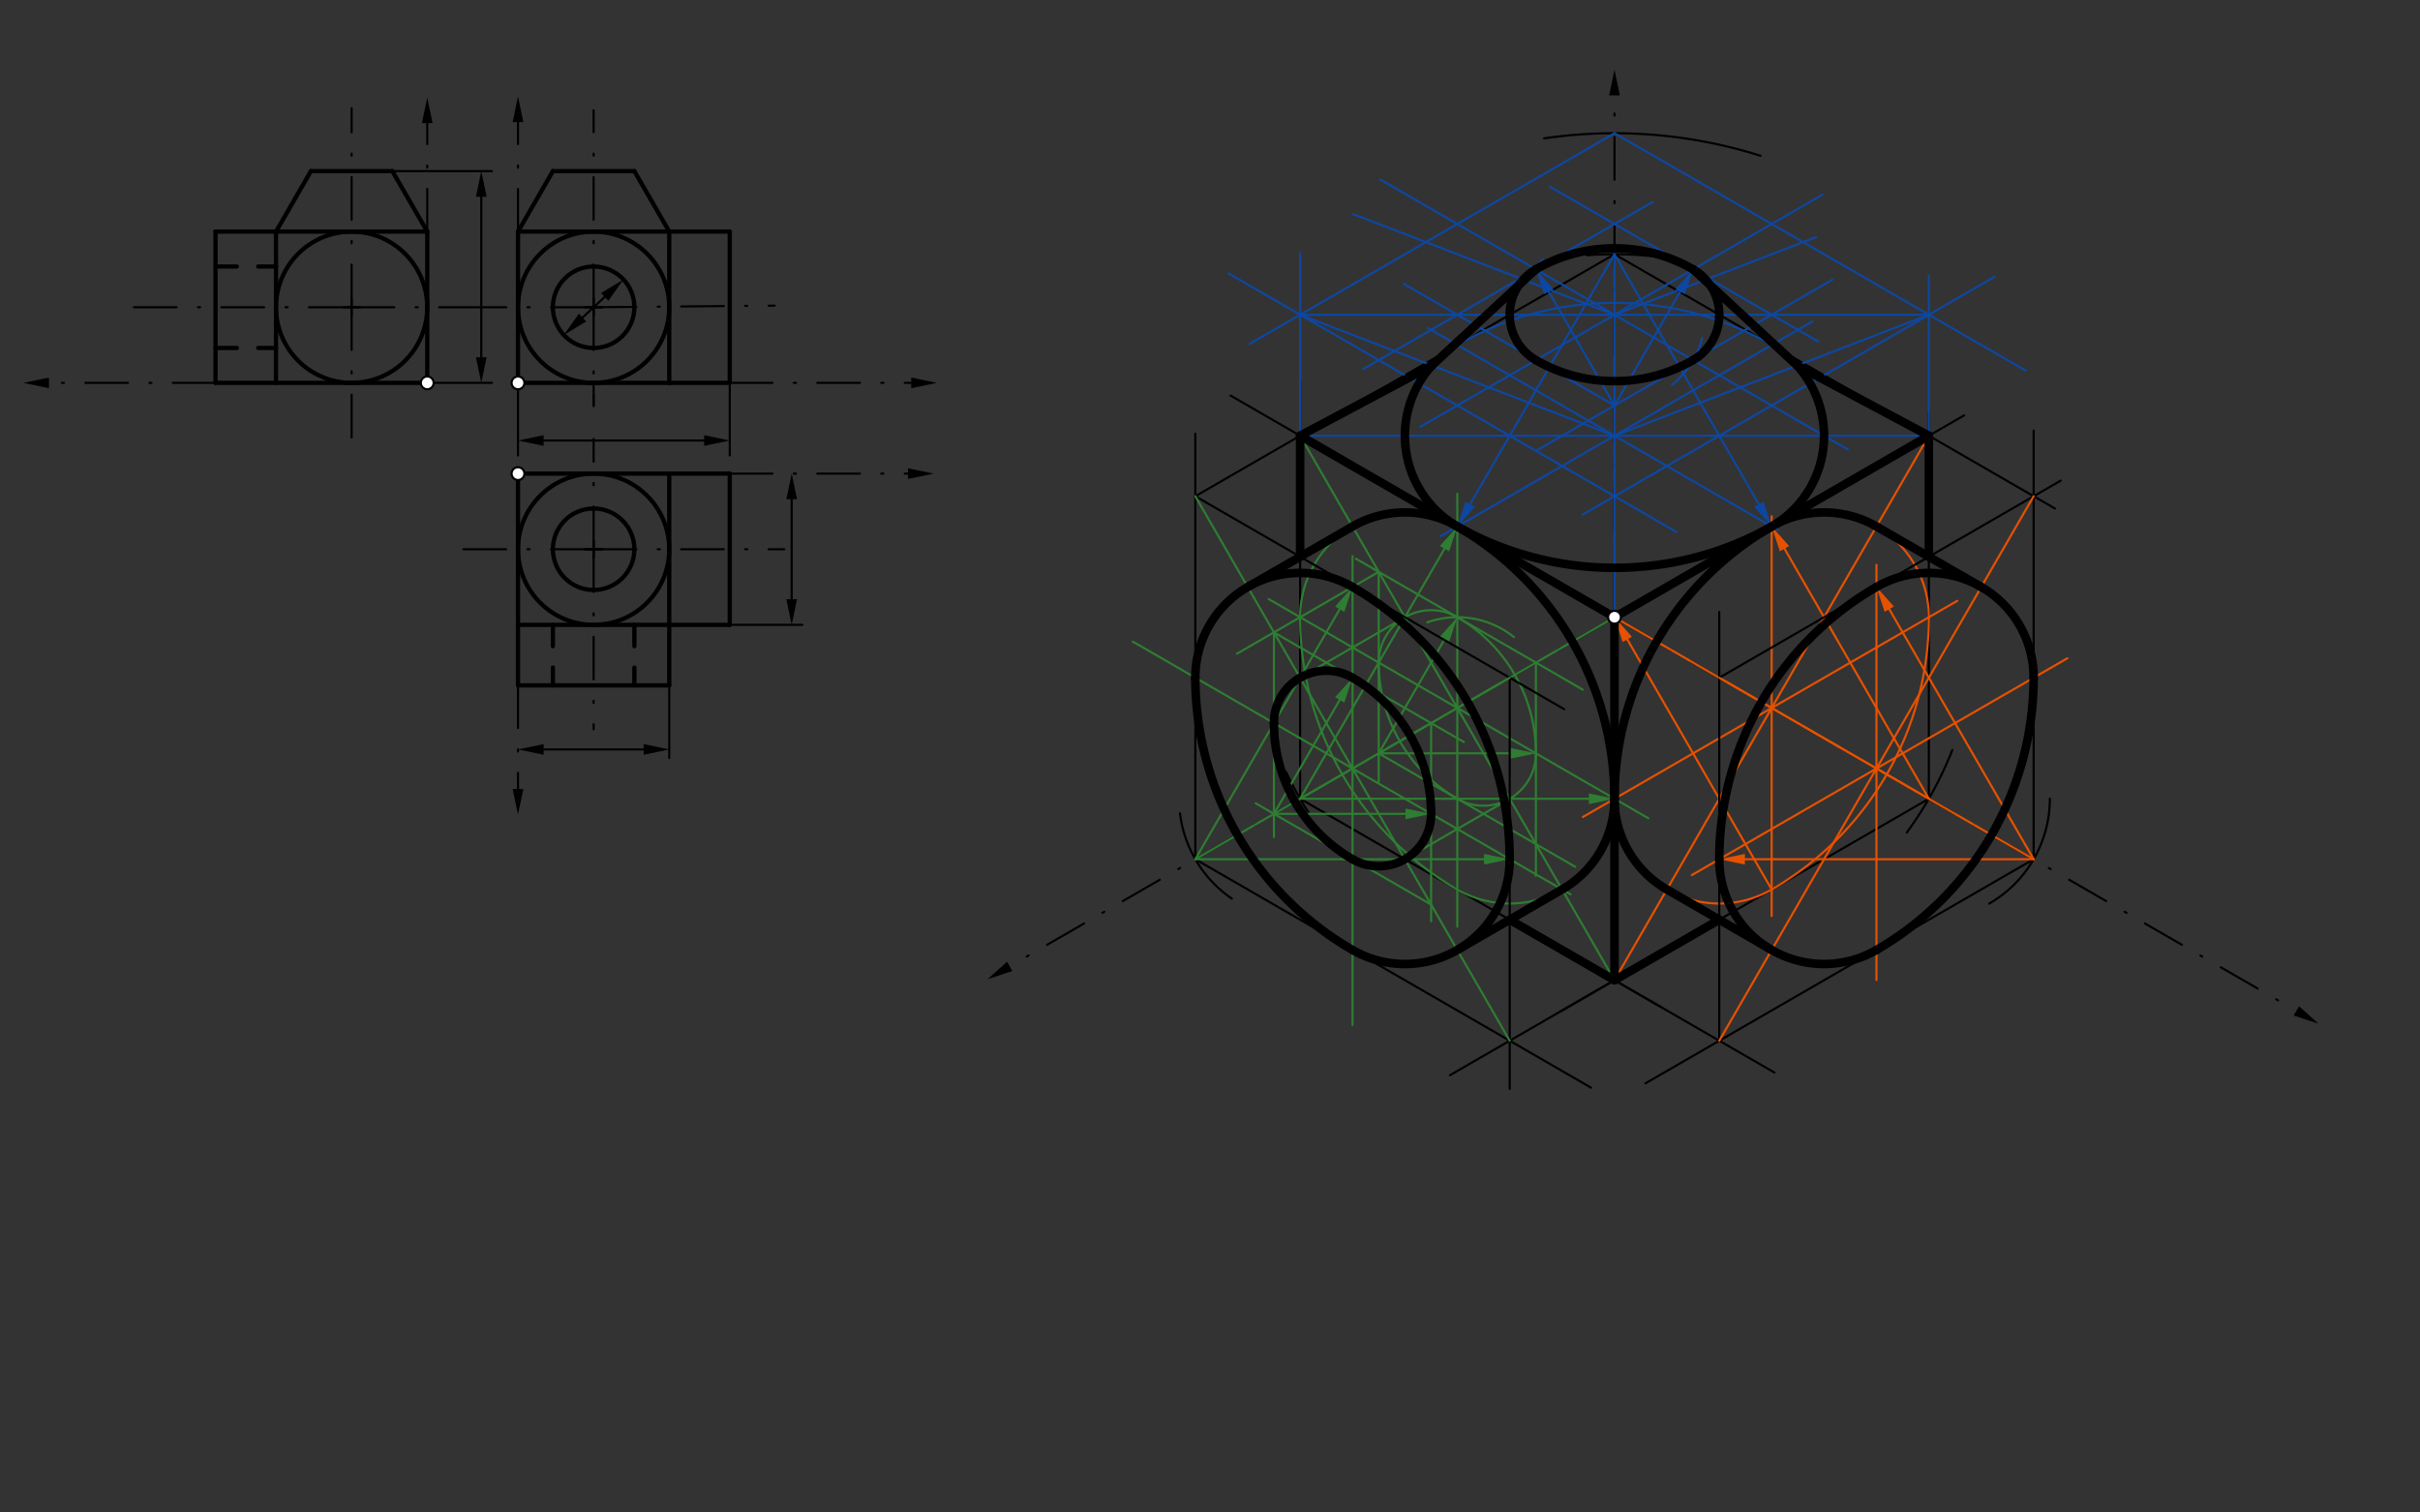 <svg xmlns="http://www.w3.org/2000/svg" class="svg--1it" height="100%" preserveAspectRatio="xMidYMid meet" viewBox="0 0 1133.858 708.661" width="100%"><rect x="0" y="0" width="1133.858" height="708.661" fill="#333333" stroke="none"/><defs><marker id="marker-arrow" markerHeight="16" markerUnits="userSpaceOnUse" markerWidth="24" orient="auto-start-reverse" refX="24" refY="4" viewBox="0 0 24 8"><path d="M 0 0 L 24 4 L 0 8 z" stroke="inherit"></path></marker></defs><g class="aux-layer--1FB"></g><g class="main-layer--3Vd"><g class="element--2qn"><g class="center--1s5"><line x1="274.136" y1="143.958" x2="282.136" y2="143.958" stroke="#000000" stroke-width="1" stroke-linecap="round"></line><line x1="278.136" y1="139.958" x2="278.136" y2="147.958" stroke="#000000" stroke-width="1" stroke-linecap="round"></line><circle class="hit--230" cx="278.136" cy="143.958" r="4" stroke="none" fill="transparent"></circle></g><circle cx="278.136" cy="143.958" fill="none" r="35.433" stroke="#000000" stroke-dasharray="none" stroke-width="2"></circle></g><g class="element--2qn"><g class="center--1s5"><line x1="274.136" y1="143.958" x2="282.136" y2="143.958" stroke="#000000" stroke-width="1" stroke-linecap="round"></line><line x1="278.136" y1="139.958" x2="278.136" y2="147.958" stroke="#000000" stroke-width="1" stroke-linecap="round"></line><circle class="hit--230" cx="278.136" cy="143.958" r="4" stroke="none" fill="transparent"></circle></g><circle cx="278.136" cy="143.958" fill="none" r="19.089" stroke="#000000" stroke-dasharray="none" stroke-width="2"></circle></g><g class="element--2qn"><line stroke="#000000" stroke-dasharray="none" stroke-linecap="round" stroke-width="1" x1="242.703" x2="259.047" y1="108.524" y2="80.178"></line></g><g class="element--2qn"><line stroke="#000000" stroke-dasharray="none" stroke-linecap="round" stroke-width="1" x1="313.569" x2="297.225" y1="108.524" y2="80.178"></line></g><g class="element--2qn"><g class="center--1s5"><line x1="274.136" y1="257.343" x2="282.136" y2="257.343" stroke="#000000" stroke-width="1" stroke-linecap="round"></line><line x1="278.136" y1="253.343" x2="278.136" y2="261.343" stroke="#000000" stroke-width="1" stroke-linecap="round"></line><circle class="hit--230" cx="278.136" cy="257.343" r="4" stroke="none" fill="transparent"></circle></g><circle cx="278.136" cy="257.343" fill="none" r="35.433" stroke="#000000" stroke-dasharray="none" stroke-width="2"></circle></g><g class="element--2qn"><g class="center--1s5"><line x1="274.136" y1="257.343" x2="282.136" y2="257.343" stroke="#000000" stroke-width="1" stroke-linecap="round"></line><line x1="278.136" y1="253.343" x2="278.136" y2="261.343" stroke="#000000" stroke-width="1" stroke-linecap="round"></line><circle class="hit--230" cx="278.136" cy="257.343" r="4" stroke="none" fill="transparent"></circle></g><circle cx="278.136" cy="257.343" fill="none" r="19.089" stroke="#000000" stroke-dasharray="none" stroke-width="2"></circle></g><g class="element--2qn"><g class="center--1s5"><line x1="160.75" y1="143.958" x2="168.75" y2="143.958" stroke="#000000" stroke-width="1" stroke-linecap="round"></line><line x1="164.75" y1="139.958" x2="164.75" y2="147.958" stroke="#000000" stroke-width="1" stroke-linecap="round"></line><circle class="hit--230" cx="164.75" cy="143.958" r="4" stroke="none" fill="transparent"></circle></g><circle cx="164.75" cy="143.958" fill="none" r="35.433" stroke="#000000" stroke-dasharray="none" stroke-width="2"></circle></g><g class="element--2qn"><line stroke="#000000" stroke-dasharray="none" stroke-linecap="round" stroke-width="2" x1="242.703" x2="313.569" y1="108.524" y2="108.524"></line></g><g class="element--2qn"><line stroke="#000000" stroke-dasharray="none" stroke-linecap="round" stroke-width="2" x1="313.569" x2="313.569" y1="108.524" y2="179.391"></line></g><g class="element--2qn"><line stroke="#000000" stroke-dasharray="none" stroke-linecap="round" stroke-width="2" x1="313.569" x2="242.703" y1="179.391" y2="179.391"></line></g><g class="element--2qn"><line stroke="#000000" stroke-dasharray="none" stroke-linecap="round" stroke-width="2" x1="242.703" x2="242.703" y1="179.391" y2="108.524"></line></g><g class="element--2qn"><line stroke="#000000" stroke-dasharray="none" stroke-linecap="round" stroke-width="2" x1="242.703" x2="259.047" y1="108.524" y2="80.178"></line></g><g class="element--2qn"><line stroke="#000000" stroke-dasharray="none" stroke-linecap="round" stroke-width="2" x1="259.047" x2="297.225" y1="80.178" y2="80.178"></line></g><g class="element--2qn"><line stroke="#000000" stroke-dasharray="none" stroke-linecap="round" stroke-width="2" x1="297.225" x2="313.569" y1="80.178" y2="108.524"></line></g><g class="element--2qn"><line stroke="#000000" stroke-dasharray="none" stroke-linecap="round" stroke-width="2" x1="313.569" x2="341.916" y1="108.524" y2="108.524"></line></g><g class="element--2qn"><line stroke="#000000" stroke-dasharray="none" stroke-linecap="round" stroke-width="2" x1="313.569" x2="341.916" y1="179.391" y2="179.391"></line></g><g class="element--2qn"><line stroke="#000000" stroke-dasharray="none" stroke-linecap="round" stroke-width="2" x1="341.916" x2="341.916" y1="179.391" y2="108.524"></line></g><g class="element--2qn"><line stroke="#000000" stroke-dasharray="none" stroke-linecap="round" stroke-width="2" x1="313.569" x2="313.569" y1="221.91" y2="292.776"></line></g><g class="element--2qn"><line stroke="#000000" stroke-dasharray="none" stroke-linecap="round" stroke-width="2" x1="313.569" x2="341.916" y1="292.776" y2="292.776"></line></g><g class="element--2qn"><line stroke="#000000" stroke-dasharray="none" stroke-linecap="round" stroke-width="2" x1="341.916" x2="341.916" y1="292.776" y2="221.91"></line></g><g class="element--2qn"><line stroke="#000000" stroke-dasharray="none" stroke-linecap="round" stroke-width="2" x1="341.916" x2="242.703" y1="221.91" y2="221.91"></line></g><g class="element--2qn"><line stroke="#000000" stroke-dasharray="none" stroke-linecap="round" stroke-width="2" x1="242.703" x2="242.703" y1="221.91" y2="292.776"></line></g><g class="element--2qn"><line stroke="#000000" stroke-dasharray="none" stroke-linecap="round" stroke-width="2" x1="242.703" x2="313.569" y1="292.776" y2="292.776"></line></g><g class="element--2qn"><line stroke="#000000" stroke-dasharray="none" stroke-linecap="round" stroke-width="2" x1="313.569" x2="313.569" y1="292.776" y2="321.123"></line></g><g class="element--2qn"><line stroke="#000000" stroke-dasharray="none" stroke-linecap="round" stroke-width="2" x1="313.569" x2="242.703" y1="321.123" y2="321.123"></line></g><g class="element--2qn"><line stroke="#000000" stroke-dasharray="none" stroke-linecap="round" stroke-width="2" x1="242.703" x2="242.703" y1="321.123" y2="292.776"></line></g><g class="element--2qn"><line stroke="#000000" stroke-dasharray="none" stroke-linecap="round" stroke-width="2" x1="200.183" x2="100.971" y1="179.391" y2="179.391"></line></g><g class="element--2qn"><line stroke="#000000" stroke-dasharray="none" stroke-linecap="round" stroke-width="2" x1="100.971" x2="100.971" y1="179.391" y2="108.524"></line></g><g class="element--2qn"><line stroke="#000000" stroke-dasharray="none" stroke-linecap="round" stroke-width="2" x1="100.971" x2="200.183" y1="108.524" y2="108.524"></line></g><g class="element--2qn"><line stroke="#000000" stroke-dasharray="none" stroke-linecap="round" stroke-width="2" x1="200.183" x2="200.183" y1="108.524" y2="179.391"></line></g><g class="element--2qn"><line stroke="#000000" stroke-dasharray="none" stroke-linecap="round" stroke-width="2" x1="129.317" x2="129.317" y1="179.391" y2="108.524"></line></g><g class="element--2qn"><line stroke="#000000" stroke-dasharray="none" stroke-linecap="round" stroke-width="2" x1="129.317" x2="145.661" y1="108.524" y2="80.178"></line></g><g class="element--2qn"><line stroke="#000000" stroke-dasharray="none" stroke-linecap="round" stroke-width="2" x1="145.661" x2="183.839" y1="80.178" y2="80.178"></line></g><g class="element--2qn"><line stroke="#000000" stroke-dasharray="none" stroke-linecap="round" stroke-width="2" x1="183.839" x2="200.183" y1="80.178" y2="108.524"></line></g><g class="element--2qn"><line stroke="#000000" stroke-dasharray="10" stroke-linecap="round" stroke-width="2" x1="100.971" x2="129.317" y1="124.869" y2="124.869"></line></g><g class="element--2qn"><line stroke="#000000" stroke-dasharray="10" stroke-linecap="round" stroke-width="2" x1="100.971" x2="129.317" y1="163.046" y2="163.046"></line></g><g class="element--2qn"><line stroke="#000000" stroke-dasharray="10" stroke-linecap="round" stroke-width="2" x1="259.047" x2="259.047" y1="292.776" y2="321.123"></line></g><g class="element--2qn"><line stroke="#000000" stroke-dasharray="10" stroke-linecap="round" stroke-width="2" x1="297.225" x2="297.225" y1="292.776" y2="321.123"></line></g><g class="element--2qn"><line stroke="#000000" stroke-dasharray="20, 10, 1, 10" stroke-linecap="round" stroke-width="1" x1="164.75" x2="164.75" y1="143.958" y2="50.695"></line></g><g class="element--2qn"><line stroke="#000000" stroke-dasharray="20, 10, 1, 10" stroke-linecap="round" stroke-width="1" x1="164.75" x2="164.75" y1="143.958" y2="207.195"></line></g><g class="element--2qn"><line stroke="#000000" stroke-dasharray="20, 10, 1, 10" stroke-linecap="round" stroke-width="1" x1="164.75" x2="60.945" y1="143.958" y2="143.958"></line></g><g class="element--2qn"><line stroke="#000000" stroke-dasharray="20, 10, 1, 10" stroke-linecap="round" stroke-width="1" x1="278.136" x2="278.136" y1="143.958" y2="51.695"></line></g><g class="element--2qn"><line stroke="#000000" stroke-dasharray="20, 10, 1, 10" stroke-linecap="round" stroke-width="1" x1="278.136" x2="278.136" y1="143.958" y2="190.195"></line></g><g class="element--2qn"><line stroke="#000000" stroke-dasharray="20, 10, 1, 10" stroke-linecap="round" stroke-width="1" x1="278.136" x2="278.136" y1="257.343" y2="205.695"></line></g><g class="element--2qn"><line stroke="#000000" stroke-dasharray="20, 10, 1, 10" stroke-linecap="round" stroke-width="1" x1="278.136" x2="367.445" y1="257.343" y2="257.343"></line></g><g class="element--2qn"><line stroke="#000000" stroke-dasharray="20, 10, 1, 10" stroke-linecap="round" stroke-width="1" x1="278.136" x2="212.945" y1="257.343" y2="257.343"></line></g><g class="element--2qn"><line stroke="#000000" stroke-dasharray="20, 10, 1, 10" stroke-linecap="round" stroke-width="1" x1="278.136" x2="278.136" y1="257.343" y2="341.695"></line></g><g class="element--2qn"><line stroke="#000000" stroke-dasharray="20, 10, 1, 10" stroke-linecap="round" stroke-width="1" x1="100.971" x2="22.945" y1="179.391" y2="179.391"></line><path d="M10.945,179.391 l12,2.5 l0,-5 z" fill="#000000" stroke="#000000" stroke-width="0" transform="rotate(360, 10.945, 179.391)"></path></g><g class="element--2qn"><line stroke="#000000" stroke-dasharray="20, 10, 1, 10" stroke-linecap="round" stroke-width="1" x1="200.183" x2="200.183" y1="108.524" y2="57.695"></line><path d="M200.183,45.695 l12,2.5 l0,-5 z" fill="#000000" stroke="#000000" stroke-width="0" transform="rotate(90, 200.183, 45.695)"></path></g><g class="element--2qn"><line stroke="#000000" stroke-dasharray="20, 10, 1, 10" stroke-linecap="round" stroke-width="1" x1="242.703" x2="242.703" y1="108.524" y2="57.195"></line><path d="M242.703,45.195 l12,2.5 l0,-5 z" fill="#000000" stroke="#000000" stroke-width="0" transform="rotate(90, 242.703, 45.195)"></path></g><g class="element--2qn"><line stroke="#000000" stroke-dasharray="20, 10, 1, 10" stroke-linecap="round" stroke-width="1" x1="341.916" x2="426.945" y1="179.391" y2="179.391"></line><path d="M438.945,179.391 l12,2.5 l0,-5 z" fill="#000000" stroke="#000000" stroke-width="0" transform="rotate(180, 438.945, 179.391)"></path></g><g class="element--2qn"><line stroke="#000000" stroke-dasharray="20, 10, 1, 10" stroke-linecap="round" stroke-width="1" x1="341.916" x2="425.445" y1="221.91" y2="221.91"></line><path d="M437.445,221.91 l12,2.5 l0,-5 z" fill="#000000" stroke="#000000" stroke-width="0" transform="rotate(180, 437.445, 221.91)"></path></g><g class="element--2qn"><line stroke="#000000" stroke-dasharray="20, 10, 1, 10" stroke-linecap="round" stroke-width="1" x1="242.703" x2="242.703" y1="321.123" y2="369.695"></line><path d="M242.703,381.695 l12,2.5 l0,-5 z" fill="#000000" stroke="#000000" stroke-width="0" transform="rotate(270, 242.703, 381.695)"></path></g><g class="element--2qn"><line stroke="#000000" stroke-dasharray="none" stroke-linecap="round" stroke-width="1" x1="278.136" x2="278.136" y1="179.391" y2="190.195"></line></g><g class="element--2qn"><line stroke="#000000" stroke-dasharray="20, 10, 1, 10" stroke-linecap="round" stroke-width="1" x1="164.75" x2="225.373" y1="143.958" y2="143.958"></line></g><g class="element--2qn"><line stroke="#000000" stroke-dasharray="20, 10, 1, 10" stroke-linecap="round" stroke-width="1" x1="278.136" x2="362.945" y1="143.958" y2="143.195"></line></g><g class="element--2qn"><line stroke="#000000" stroke-dasharray="20, 10, 1, 10" stroke-linecap="round" stroke-width="1" x1="278.136" x2="225.373" y1="143.958" y2="143.958"></line></g><g class="element--2qn"><line stroke="#000000" stroke-dasharray="none" stroke-linecap="round" stroke-width="1" x1="272.946" x2="283.326" y1="148.786" y2="139.129"></line><path d="M264.161,156.96 l12,2.5 l0,-5 z" fill="#000000" stroke="#000000" stroke-width="0" transform="rotate(317.065, 264.161, 156.96)"></path><path d="M292.112,130.955 l12,2.5 l0,-5 z" fill="#000000" stroke="#000000" stroke-width="0" transform="rotate(137.065, 292.112, 130.955)"></path></g><g class="element--2qn"><line stroke="#000000" stroke-dasharray="none" stroke-linecap="round" stroke-width="1" x1="313.569" x2="313.569" y1="321.123" y2="355.139"></line></g><g class="element--2qn"><line stroke="#000000" stroke-dasharray="none" stroke-linecap="round" stroke-width="1" x1="341.916" x2="375.931" y1="292.776" y2="292.776"></line></g><g class="element--2qn"><line stroke="#000000" stroke-dasharray="none" stroke-linecap="round" stroke-width="1" x1="370.931" x2="370.931" y1="280.776" y2="233.91"></line><path d="M370.931,292.776 l12,2.5 l0,-5 z" fill="#000000" stroke="#000000" stroke-width="0" transform="rotate(270, 370.931, 292.776)"></path><path d="M370.931,221.91 l12,2.5 l0,-5 z" fill="#000000" stroke="#000000" stroke-width="0" transform="rotate(90, 370.931, 221.91)"></path></g><g class="element--2qn"><line stroke="#000000" stroke-dasharray="none" stroke-linecap="round" stroke-width="1" x1="301.569" x2="254.703" y1="351.139" y2="351.139"></line><path d="M313.569,351.139 l12,2.5 l0,-5 z" fill="#000000" stroke="#000000" stroke-width="0" transform="rotate(180, 313.569, 351.139)"></path><path d="M242.703,351.139 l12,2.5 l0,-5 z" fill="#000000" stroke="#000000" stroke-width="0" transform="rotate(0, 242.703, 351.139)"></path></g><g class="element--2qn"><line stroke="#000000" stroke-dasharray="none" stroke-linecap="round" stroke-width="1" x1="242.703" x2="242.703" y1="179.391" y2="213.406"></line></g><g class="element--2qn"><line stroke="#000000" stroke-dasharray="none" stroke-linecap="round" stroke-width="1" x1="341.916" x2="341.916" y1="179.391" y2="213.406"></line></g><g class="element--2qn"><line stroke="#000000" stroke-dasharray="none" stroke-linecap="round" stroke-width="1" x1="254.703" x2="329.916" y1="206.399" y2="206.399"></line><path d="M242.703,206.398 l12,2.5 l0,-5 z" fill="#000000" stroke="#000000" stroke-width="0" transform="rotate(0, 242.703, 206.398)"></path><path d="M341.916,206.399 l12,2.5 l0,-5 z" fill="#000000" stroke="#000000" stroke-width="0" transform="rotate(180, 341.916, 206.399)"></path></g><g class="element--2qn"><line stroke="#000000" stroke-dasharray="20, 10, 1, 10" stroke-linecap="round" stroke-width="1" x1="756.445" x2="756.445" y1="289.195" y2="44.695"></line><path d="M756.445,32.695 l12,2.5 l0,-5 z" fill="#000000" stroke="#000000" stroke-width="0" transform="rotate(90, 756.445, 32.695)"></path></g><g class="element--2qn"><line stroke="#000000" stroke-dasharray="20, 10, 1, 10" stroke-linecap="round" stroke-width="1" x1="756.445" x2="473.088" y1="289.195" y2="452.792"></line><path d="M462.695,458.792 l12,2.5 l0,-5 z" fill="#000000" stroke="#000000" stroke-width="0" transform="rotate(330, 462.695, 458.792)"></path></g><g class="element--2qn"><line stroke="#000000" stroke-dasharray="20, 10, 1, 10" stroke-linecap="round" stroke-width="1" x1="756.445" x2="1075.93" y1="289.195" y2="473.65"></line><path d="M1086.322,479.65 l12,2.5 l0,-5 z" fill="#000000" stroke="#000000" stroke-width="0" transform="rotate(210, 1086.322, 479.65)"></path></g><g class="element--2qn"><line stroke="#000000" stroke-dasharray="none" stroke-linecap="round" stroke-width="1" x1="183.839" x2="230.5" y1="80.178" y2="80.178"></line></g><g class="element--2qn"><line stroke="#000000" stroke-dasharray="none" stroke-linecap="round" stroke-width="1" x1="200.183" x2="230.5" y1="179.391" y2="179.391"></line></g><g class="element--2qn"><line stroke="#000000" stroke-dasharray="none" stroke-linecap="round" stroke-width="1" x1="225.5" x2="225.5" y1="92.178" y2="167.391"></line><path d="M225.5,80.178 l12,2.5 l0,-5 z" fill="#000000" stroke="#000000" stroke-width="0" transform="rotate(90, 225.5, 80.178)"></path><path d="M225.5,179.391 l12,2.5 l0,-5 z" fill="#000000" stroke="#000000" stroke-width="0" transform="rotate(270, 225.5, 179.391)"></path></g><g class="element--2qn"><path d="M 824.9 73.003 A 226.772 226.772 0 0 0 723.47 64.834" fill="none" stroke="#000000" stroke-dasharray="none" stroke-linecap="round" stroke-width="1"></path></g><g class="element--2qn"><path d="M 782.895 121.186 A 170.079 170.079 0 0 0 743.537 119.607" fill="none" stroke="#000000" stroke-dasharray="none" stroke-linecap="round" stroke-width="1"></path></g><g class="element--2qn"><path d="M 613.467 381.304 A 170.079 170.079 0 0 1 602.617 361.746" fill="none" stroke="#000000" stroke-dasharray="none" stroke-linecap="round" stroke-width="1"></path></g><g class="element--2qn"><path d="M 577.171 421.045 A 56.693 56.693 0 0 1 552.875 381.084" fill="none" stroke="#000000" stroke-dasharray="none" stroke-linecap="round" stroke-width="1"></path></g><g class="element--2qn"><path d="M 893.375 390.077 A 170.079 170.079 0 0 0 914.724 351.441" fill="none" stroke="#000000" stroke-dasharray="none" stroke-linecap="round" stroke-width="1"></path></g><g class="element--2qn"><path d="M 931.96 423.404 A 56.693 56.693 0 0 0 960.431 374.161" fill="none" stroke="#000000" stroke-dasharray="none" stroke-linecap="round" stroke-width="1"></path></g><g class="element--2qn"><line stroke="#000000" stroke-dasharray="none" stroke-linecap="round" stroke-width="1" x1="756.445" x2="559.938" y1="119.117" y2="232.57"></line></g><g class="element--2qn"><line stroke="#000000" stroke-dasharray="none" stroke-linecap="round" stroke-width="1" x1="756.445" x2="962.825" y1="119.117" y2="238.27"></line></g><g class="element--2qn"><line stroke="#000000" stroke-dasharray="none" stroke-linecap="round" stroke-width="1" x1="609.153" x2="778.72" y1="374.235" y2="472.134"></line></g><g class="element--2qn"><line stroke="#000000" stroke-dasharray="none" stroke-linecap="round" stroke-width="1" x1="903.738" x2="731.121" y1="374.235" y2="473.895"></line></g><g class="element--2qn"><line stroke="#000000" stroke-dasharray="none" stroke-linecap="round" stroke-width="1" x1="903.738" x2="903.738" y1="374.235" y2="193.195"></line></g><g class="element--2qn"><line stroke="#000000" stroke-dasharray="none" stroke-linecap="round" stroke-width="1" x1="756.445" x2="756.445" y1="459.274" y2="264.195"></line></g><g class="element--2qn"><line stroke="#000000" stroke-dasharray="none" stroke-linecap="round" stroke-width="1" x1="756.445" x2="576.569" y1="289.195" y2="185.344"></line></g><g class="element--2qn"><line stroke="#000000" stroke-dasharray="none" stroke-linecap="round" stroke-width="1" x1="609.153" x2="609.153" y1="374.235" y2="178.695"></line></g><g class="element--2qn"><line stroke="#000000" stroke-dasharray="none" stroke-linecap="round" stroke-width="1" x1="756.445" x2="920.29" y1="289.195" y2="194.6"></line></g><g class="element--2qn"><line stroke="#E65100" stroke-dasharray="none" stroke-linecap="round" stroke-width="1" x1="903.738" x2="756.445" y1="204.156" y2="459.274"></line></g><g class="element--2qn"><line stroke="#E65100" stroke-dasharray="none" stroke-linecap="round" stroke-width="1" x1="756.445" x2="903.738" y1="289.195" y2="374.235"></line></g><g class="element--2qn"><line stroke="#E65100" stroke-dasharray="none" stroke-linecap="round" stroke-width="1" x1="830.092" x2="830.092" y1="241.897" y2="429.195"></line></g><g class="element--2qn"><line stroke="#E65100" stroke-dasharray="none" stroke-linecap="round" stroke-width="1" x1="741.646" x2="917.055" y1="382.779" y2="281.506"></line></g><g class="element--2qn"><line stroke="#E65100" stroke-dasharray="none" stroke-linecap="round" stroke-width="1" x1="903.738" x2="836.092" y1="374.235" y2="257.068"></line><path d="M830.092,246.676 l12,2.5 l0,-5 z" fill="#E65100" stroke="#E65100" stroke-width="0" transform="rotate(60, 830.092, 246.676)"></path></g><g class="element--2qn"><line stroke="#E65100" stroke-dasharray="none" stroke-linecap="round" stroke-width="1" x1="830.092" x2="762.445" y1="416.754" y2="299.588"></line><path d="M756.445,289.195 l12,2.5 l0,-5 z" fill="#E65100" stroke="#E65100" stroke-width="0" transform="rotate(60, 756.445, 289.195)"></path></g><g class="element--2qn"><path d="M 756.445 374.235 A 147.293 147.293 0 0 1 830.092 246.676" fill="none" stroke="#E65100" stroke-dasharray="none" stroke-linecap="round" stroke-width="1"></path></g><g class="element--2qn"><path d="M 830.092 416.754 A 147.293 147.293 0 0 0 903.738 289.195" fill="none" stroke="#E65100" stroke-dasharray="none" stroke-linecap="round" stroke-width="1"></path></g><g class="element--2qn"><path d="M 830.092 246.676 A 49.098 49.098 0 0 1 903.738 289.195" fill="none" stroke="#E65100" stroke-dasharray="none" stroke-linecap="round" stroke-width="1"></path></g><g class="element--2qn"><path d="M 756.445 374.235 A 49.098 49.098 0 0 0 830.092 416.754" fill="none" stroke="#E65100" stroke-dasharray="none" stroke-linecap="round" stroke-width="1"></path></g><g class="element--2qn"><line stroke="#000000" stroke-dasharray="none" stroke-linecap="round" stroke-width="1" x1="952.835" x2="952.835" y1="402.581" y2="201.695"></line></g><g class="element--2qn"><line stroke="#000000" stroke-dasharray="none" stroke-linecap="round" stroke-width="1" x1="952.835" x2="770.916" y1="402.581" y2="507.612"></line></g><g class="element--2qn"><line stroke="#000000" stroke-dasharray="none" stroke-linecap="round" stroke-width="1" x1="756.445" x2="831.422" y1="459.274" y2="502.562"></line></g><g class="element--2qn"><line stroke="#000000" stroke-dasharray="none" stroke-linecap="round" stroke-width="1" x1="805.543" x2="805.543" y1="487.621" y2="286.695"></line></g><g class="element--2qn"><line stroke="#000000" stroke-dasharray="none" stroke-linecap="round" stroke-width="1" x1="805.543" x2="965.516" y1="317.542" y2="225.181"></line></g><g class="element--2qn"><line stroke="#E65100" stroke-dasharray="none" stroke-linecap="round" stroke-width="1" x1="805.543" x2="952.835" y1="487.621" y2="232.502"></line></g><g class="element--2qn"><line stroke="#E65100" stroke-dasharray="none" stroke-linecap="round" stroke-width="1" x1="805.543" x2="952.835" y1="317.542" y2="402.581"></line></g><g class="element--2qn"><line stroke="#E65100" stroke-dasharray="none" stroke-linecap="round" stroke-width="1" x1="879.189" x2="879.189" y1="264.647" y2="459.195"></line></g><g class="element--2qn"><line stroke="#E65100" stroke-dasharray="none" stroke-linecap="round" stroke-width="1" x1="792.681" x2="968.627" y1="410.007" y2="308.425"></line></g><g class="element--2qn"><line stroke="#E65100" stroke-dasharray="none" stroke-linecap="round" stroke-width="1" x1="952.835" x2="885.189" y1="402.581" y2="285.414"></line><path d="M879.189,275.022 l12,2.5 l0,-5 z" fill="#E65100" stroke="#E65100" stroke-width="0" transform="rotate(60, 879.189, 275.022)"></path></g><g class="element--2qn"><line stroke="#E65100" stroke-dasharray="none" stroke-linecap="round" stroke-width="1" x1="952.835" x2="817.543" y1="402.581" y2="402.581"></line><path d="M805.543,402.581 l12,2.5 l0,-5 z" fill="#E65100" stroke="#E65100" stroke-width="0" transform="rotate(1.6804893077642757e-12, 805.543, 402.581)"></path></g><g class="element--2qn"><path d="M 805.543 402.581 A 147.293 147.293 0 0 1 879.189 275.022" fill="none" stroke="#E65100" stroke-dasharray="none" stroke-linecap="round" stroke-width="1"></path></g><g class="element--2qn"><path d="M 879.189 275.022 A 49.098 49.098 0 0 1 952.835 317.542" fill="none" stroke="#E65100" stroke-dasharray="none" stroke-linecap="round" stroke-width="1"></path></g><g class="element--2qn"><path d="M 805.543 402.581 A 49.098 49.098 0 0 0 879.189 445.101" fill="none" stroke="#E65100" stroke-dasharray="none" stroke-linecap="round" stroke-width="1"></path></g><g class="element--2qn"><path d="M 879.189 445.101 A 147.293 147.293 0 0 0 952.835 317.542" fill="none" stroke="#E65100" stroke-dasharray="none" stroke-linecap="round" stroke-width="1"></path></g><g class="element--2qn"><line stroke="#000000" stroke-dasharray="none" stroke-linecap="round" stroke-width="4" x1="879.189" x2="928.287" y1="246.676" y2="275.022"></line></g><g class="element--2qn"><path d="M 830.092 246.676 A 49.098 49.098 0 0 1 879.189 246.676" fill="none" stroke="#000000" stroke-dasharray="none" stroke-linecap="round" stroke-width="4"></path></g><g class="element--2qn"><path d="M 756.445 374.235 A 49.098 49.098 0 0 0 780.994 416.754" fill="none" stroke="#000000" stroke-dasharray="none" stroke-linecap="round" stroke-width="4"></path></g><g class="element--2qn"><path d="M 830.092 246.676 A 147.293 147.293 0 0 0 756.445 374.235" fill="none" stroke="#000000" stroke-dasharray="none" stroke-linecap="round" stroke-width="4"></path></g><g class="element--2qn"><path d="M 879.189 275.022 A 147.293 147.293 0 0 0 805.543 402.581" fill="none" stroke="#000000" stroke-dasharray="none" stroke-linecap="round" stroke-width="4"></path></g><g class="element--2qn"><path d="M 805.543 402.581 A 49.098 49.098 0 0 0 879.189 445.101" fill="none" stroke="#000000" stroke-dasharray="none" stroke-linecap="round" stroke-width="4"></path></g><g class="element--2qn"><path d="M 879.189 445.101 A 147.293 147.293 0 0 0 952.835 317.542" fill="none" stroke="#000000" stroke-dasharray="none" stroke-linecap="round" stroke-width="4"></path></g><g class="element--2qn"><path d="M 928.287 275.022 A 49.098 49.098 0 0 1 952.835 317.542" fill="none" stroke="#000000" stroke-dasharray="none" stroke-linecap="round" stroke-width="4"></path></g><g class="element--2qn"><path d="M 928.287 275.022 A 49.098 49.098 0 0 0 879.189 275.022" fill="none" stroke="#000000" stroke-dasharray="none" stroke-linecap="round" stroke-width="4"></path></g><g class="element--2qn"><line stroke="#000000" stroke-dasharray="none" stroke-linecap="round" stroke-width="4" x1="780.994" x2="830.092" y1="416.754" y2="445.101"></line></g><g class="element--2qn"><line stroke="#0D47A1" stroke-dasharray="none" stroke-linecap="round" stroke-width="1" x1="609.153" x2="903.738" y1="204.156" y2="204.156"></line></g><g class="element--2qn"><line stroke="#0D47A1" stroke-dasharray="none" stroke-linecap="round" stroke-width="1" x1="756.445" x2="756.445" y1="119.117" y2="289.195"></line></g><g class="element--2qn"><line stroke="#0D47A1" stroke-dasharray="none" stroke-linecap="round" stroke-width="1" x1="849.138" x2="675.015" y1="150.64" y2="251.17"></line></g><g class="element--2qn"><line stroke="#0D47A1" stroke-dasharray="none" stroke-linecap="round" stroke-width="1" x1="669.096" x2="832.97" y1="153.725" y2="248.338"></line></g><g class="element--2qn"><path d="M 682.799 161.636 A 147.293 147.293 0 0 1 830.092 161.636" fill="none" stroke="#0D47A1" stroke-dasharray="none" stroke-linecap="round" stroke-width="1"></path></g><g class="element--2qn"><path d="M 682.799 246.676 A 147.293 147.293 0 0 0 830.092 246.676" fill="none" stroke="#0D47A1" stroke-dasharray="none" stroke-linecap="round" stroke-width="1"></path></g><g class="element--2qn"><line stroke="#0D47A1" stroke-dasharray="none" stroke-linecap="round" stroke-width="1" x1="756.445" x2="688.799" y1="119.117" y2="236.283"></line><path d="M682.799,246.676 l12,2.5 l0,-5 z" fill="#0D47A1" stroke="#0D47A1" stroke-width="0" transform="rotate(300, 682.799, 246.676)"></path></g><g class="element--2qn"><line stroke="#0D47A1" stroke-dasharray="none" stroke-linecap="round" stroke-width="1" x1="756.445" x2="824.092" y1="119.117" y2="236.283"></line><path d="M830.092,246.676 l12,2.5 l0,-5 z" fill="#0D47A1" stroke="#0D47A1" stroke-width="0" transform="rotate(240, 830.092, 246.676)"></path></g><g class="element--2qn"><path d="M 682.799 161.636 A 49.098 49.098 0 0 0 682.799 246.676" fill="none" stroke="#0D47A1" stroke-dasharray="none" stroke-linecap="round" stroke-width="1"></path></g><g class="element--2qn"><path d="M 830.092 161.636 A 49.098 49.098 0 0 1 830.092 246.676" fill="none" stroke="#0D47A1" stroke-dasharray="none" stroke-linecap="round" stroke-width="1"></path></g><g class="element--2qn"><line stroke="#0D47A1" stroke-dasharray="none" stroke-linecap="round" stroke-width="1" x1="756.445" x2="585.382" y1="62.424" y2="161.187"></line></g><g class="element--2qn"><line stroke="#0D47A1" stroke-dasharray="none" stroke-linecap="round" stroke-width="1" x1="609.153" x2="609.153" y1="204.156" y2="118.695"></line></g><g class="element--2qn"><line stroke="#0D47A1" stroke-dasharray="none" stroke-linecap="round" stroke-width="1" x1="756.445" x2="949.175" y1="62.424" y2="173.696"></line></g><g class="element--2qn"><line stroke="#0D47A1" stroke-dasharray="none" stroke-linecap="round" stroke-width="1" x1="903.738" x2="903.738" y1="204.156" y2="129.195"></line></g><g class="element--2qn"><line stroke="#0D47A1" stroke-dasharray="none" stroke-linecap="round" stroke-width="1" x1="934.503" x2="741.399" y1="129.701" y2="241.19"></line></g><g class="element--2qn"><line stroke="#0D47A1" stroke-dasharray="none" stroke-linecap="round" stroke-width="1" x1="785.523" x2="575.547" y1="249.29" y2="128.061"></line></g><g class="element--2qn"><line stroke="#0D47A1" stroke-dasharray="none" stroke-linecap="round" stroke-width="1" x1="609.153" x2="903.738" y1="147.463" y2="147.463"></line></g><g class="element--2qn"><line stroke="#0D47A1" stroke-dasharray="none" stroke-linecap="round" stroke-width="1" x1="853.887" x2="665.377" y1="91.205" y2="200.041"></line></g><g class="element--2qn"><line stroke="#0D47A1" stroke-dasharray="none" stroke-linecap="round" stroke-width="1" x1="646.738" x2="865.822" y1="84.123" y2="210.612"></line></g><g class="element--2qn"><path d="M 722.76 121.517 A 42.52 42.52 0 0 0 717.287 130.894" fill="none" stroke="#0D47A1" stroke-dasharray="none" stroke-linecap="round" stroke-width="1"></path></g><g class="element--2qn"><line stroke="#0D47A1" stroke-dasharray="none" stroke-linecap="round" stroke-width="1" x1="774.35" x2="638.707" y1="94.606" y2="172.92"></line></g><g class="element--2qn"><line stroke="#0D47A1" stroke-dasharray="none" stroke-linecap="round" stroke-width="1" x1="851.878" x2="726.189" y1="160.041" y2="87.475"></line></g><g class="element--2qn"><path d="M 797.557 158.314 A 42.52 42.52 0 0 1 783.463 180.296" fill="none" stroke="#0D47A1" stroke-dasharray="none" stroke-linecap="round" stroke-width="1"></path></g><g class="element--2qn"><line stroke="#0D47A1" stroke-dasharray="none" stroke-linecap="round" stroke-width="1" x1="858.569" x2="720.073" y1="131.021" y2="210.982"></line></g><g class="element--2qn"><line stroke="#0D47A1" stroke-dasharray="none" stroke-linecap="round" stroke-width="1" x1="657.732" x2="756.445" y1="132.99" y2="189.983"></line></g><g class="element--2qn"><line stroke="#0D47A1" stroke-dasharray="none" stroke-linecap="round" stroke-width="1" x1="756.445" x2="725.622" y1="189.983" y2="136.595"></line><path d="M719.622,126.203 l12,2.5 l0,-5 z" fill="#0D47A1" stroke="#0D47A1" stroke-width="0" transform="rotate(60, 719.622, 126.203)"></path></g><g class="element--2qn"><line stroke="#0D47A1" stroke-dasharray="none" stroke-linecap="round" stroke-width="1" x1="756.445" x2="787.268" y1="189.983" y2="136.595"></line><path d="M793.268,126.203 l12,2.5 l0,-5 z" fill="#0D47A1" stroke="#0D47A1" stroke-width="0" transform="rotate(120, 793.268, 126.203)"></path></g><g class="element--2qn"><path d="M 719.622 126.203 A 73.646 73.646 0 0 1 793.268 126.203" fill="none" stroke="#0D47A1" stroke-dasharray="none" stroke-linecap="round" stroke-width="1"></path></g><g class="element--2qn"><path d="M 719.622 168.723 A 73.646 73.646 0 0 0 786.99 171.957" fill="none" stroke="#0D47A1" stroke-dasharray="none" stroke-linecap="round" stroke-width="1"></path></g><g class="element--2qn"><path d="M 719.622 168.723 A 24.549 24.549 0 0 1 719.622 126.203" fill="none" stroke="#0D47A1" stroke-dasharray="none" stroke-linecap="round" stroke-width="1"></path></g><g class="element--2qn"><path d="M 793.268 126.203 A 24.549 24.549 0 0 1 793.268 168.723" fill="none" stroke="#0D47A1" stroke-dasharray="none" stroke-linecap="round" stroke-width="1"></path></g><g class="element--2qn"><line stroke="#0D47A1" stroke-dasharray="none" stroke-linecap="round" stroke-width="1" x1="756.445" x2="903.738" y1="204.156" y2="147.463"></line></g><g class="element--2qn"><line stroke="#0D47A1" stroke-dasharray="none" stroke-linecap="round" stroke-width="1" x1="756.445" x2="609.153" y1="204.156" y2="147.463"></line></g><g class="element--2qn"><line stroke="#0D47A1" stroke-dasharray="none" stroke-linecap="round" stroke-width="1" x1="756.445" x2="633.825" y1="147.463" y2="100.267"></line></g><g class="element--2qn"><line stroke="#0D47A1" stroke-dasharray="none" stroke-linecap="round" stroke-width="1" x1="756.445" x2="850.904" y1="147.463" y2="111.106"></line></g><g class="element--2qn"><line stroke="#0D47A1" stroke-dasharray="none" stroke-linecap="round" stroke-width="1" x1="713.683" x2="670.921" y1="131.004" y2="171.237"></line></g><g class="element--2qn"><line stroke="#0D47A1" stroke-dasharray="none" stroke-linecap="round" stroke-width="1" x1="799.208" x2="841.97" y1="131.004" y2="171.237"></line></g><g class="element--2qn"><path d="M 719.622 126.203 A 73.646 73.646 0 0 1 793.268 126.203" fill="none" stroke="#000000" stroke-dasharray="none" stroke-linecap="round" stroke-width="4"></path></g><g class="element--2qn"><line stroke="#000000" stroke-dasharray="none" stroke-linecap="round" stroke-width="4" x1="719.622" x2="670.921" y1="126.203" y2="171.237"></line></g><g class="element--2qn"><line stroke="#000000" stroke-dasharray="none" stroke-linecap="round" stroke-width="4" x1="793.268" x2="841.97" y1="126.203" y2="171.237"></line></g><g class="element--2qn"><path d="M 670.921 171.237 A 49.098 49.098 0 0 0 682.799 246.676" fill="none" stroke="#000000" stroke-dasharray="none" stroke-linecap="round" stroke-width="4"></path></g><g class="element--2qn"><path d="M 841.97 171.237 A 49.098 49.098 0 0 1 830.092 246.676" fill="none" stroke="#000000" stroke-dasharray="none" stroke-linecap="round" stroke-width="4"></path></g><g class="element--2qn"><path d="M 682.799 246.676 A 149.707 149.707 0 0 0 830.092 246.676" fill="none" stroke="#000000" stroke-dasharray="none" stroke-linecap="round" stroke-width="4"></path></g><g class="element--2qn"><path d="M 719.622 168.723 A 73.646 73.646 0 0 0 793.268 168.723" fill="none" stroke="#000000" stroke-dasharray="none" stroke-linecap="round" stroke-width="4"></path></g><g class="element--2qn"><path d="M 793.268 126.203 A 24.549 24.549 0 0 1 793.268 168.723" fill="none" stroke="#000000" stroke-dasharray="none" stroke-linecap="round" stroke-width="4"></path></g><g class="element--2qn"><path d="M 719.622 126.203 A 24.549 24.549 0 0 0 719.622 168.723" fill="none" stroke="#000000" stroke-dasharray="none" stroke-linecap="round" stroke-width="4"></path></g><g class="element--2qn"><line stroke="#2E7D32" stroke-dasharray="none" stroke-linecap="round" stroke-width="1" x1="756.445" x2="609.153" y1="289.195" y2="374.235"></line></g><g class="element--2qn"><line stroke="#2E7D32" stroke-dasharray="none" stroke-linecap="round" stroke-width="1" x1="609.153" x2="756.445" y1="204.156" y2="459.274"></line></g><g class="element--2qn"><line stroke="#2E7D32" stroke-dasharray="none" stroke-linecap="round" stroke-width="1" x1="682.799" x2="682.799" y1="231.315" y2="434.195"></line></g><g class="element--2qn"><line stroke="#2E7D32" stroke-dasharray="none" stroke-linecap="round" stroke-width="1" x1="594.413" x2="772.308" y1="280.685" y2="383.393"></line></g><g class="element--2qn"><line stroke="#2E7D32" stroke-dasharray="none" stroke-linecap="round" stroke-width="1" x1="609.153" x2="676.799" y1="374.235" y2="257.068"></line><path d="M682.799,246.676 l12,2.5 l0,-5 z" fill="#2E7D32" stroke="#2E7D32" stroke-width="0" transform="rotate(120, 682.799, 246.676)"></path></g><g class="element--2qn"><line stroke="#2E7D32" stroke-dasharray="none" stroke-linecap="round" stroke-width="1" x1="609.153" x2="744.445" y1="374.235" y2="374.235"></line><path d="M756.445,374.235 l12,2.5 l0,-5 z" fill="#2E7D32" stroke="#2E7D32" stroke-width="0" transform="rotate(180, 756.445, 374.235)"></path></g><g class="element--2qn"><path d="M 682.799 246.676 A 147.293 147.293 0 0 1 756.445 374.235" fill="none" stroke="#2E7D32" stroke-dasharray="none" stroke-linecap="round" stroke-width="1"></path></g><g class="element--2qn"><path d="M 609.153 289.195 A 147.293 147.293 0 0 0 682.799 416.754" fill="none" stroke="#2E7D32" stroke-dasharray="none" stroke-linecap="round" stroke-width="1"></path></g><g class="element--2qn"><path d="M 682.799 246.676 A 49.098 49.098 0 0 0 609.153 289.195" fill="none" stroke="#2E7D32" stroke-dasharray="none" stroke-linecap="round" stroke-width="1"></path></g><g class="element--2qn"><path d="M 682.799 416.754 A 49.098 49.098 0 0 0 756.445 374.235" fill="none" stroke="#2E7D32" stroke-dasharray="none" stroke-linecap="round" stroke-width="1"></path></g><g class="element--2qn"><path d="M 668.739 291.587 A 42.52 42.52 0 0 1 709.329 298.487" fill="none" stroke="#2E7D32" stroke-dasharray="none" stroke-linecap="round" stroke-width="1"></path></g><g class="element--2qn"><line stroke="#2E7D32" stroke-dasharray="none" stroke-linecap="round" stroke-width="1" x1="635.257" x2="741.55" y1="261.747" y2="323.115"></line></g><g class="element--2qn"><line stroke="#2E7D32" stroke-dasharray="none" stroke-linecap="round" stroke-width="1" x1="719.622" x2="719.622" y1="310.455" y2="410.391"></line></g><g class="element--2qn"><line stroke="#2E7D32" stroke-dasharray="none" stroke-linecap="round" stroke-width="1" x1="645.976" x2="645.976" y1="267.935" y2="366.391"></line></g><g class="element--2qn"><line stroke="#2E7D32" stroke-dasharray="none" stroke-linecap="round" stroke-width="1" x1="645.976" x2="738.034" y1="352.975" y2="406.124"></line></g><g class="element--2qn"><line stroke="#2E7D32" stroke-dasharray="none" stroke-linecap="round" stroke-width="1" x1="645.976" x2="707.622" y1="352.975" y2="352.975"></line><path d="M719.622,352.975 l12,2.5 l0,-5 z" fill="#2E7D32" stroke="#2E7D32" stroke-width="0" transform="rotate(180, 719.622, 352.975)"></path></g><g class="element--2qn"><path d="M 682.799 289.195 A 73.646 73.646 0 0 1 719.622 352.975" fill="none" stroke="#2E7D32" stroke-dasharray="none" stroke-linecap="round" stroke-width="1"></path></g><g class="element--2qn"><path d="M 645.976 310.455 A 73.646 73.646 0 0 0 682.799 374.235" fill="none" stroke="#2E7D32" stroke-dasharray="none" stroke-linecap="round" stroke-width="1"></path></g><g class="element--2qn"><line stroke="#000000" stroke-dasharray="none" stroke-linecap="round" stroke-width="1" x1="560.055" x2="745.458" y1="402.581" y2="509.624"></line></g><g class="element--2qn"><line stroke="#000000" stroke-dasharray="none" stroke-linecap="round" stroke-width="1" x1="756.445" x2="679.327" y1="459.274" y2="503.798"></line></g><g class="element--2qn"><line stroke="#2E7D32" stroke-dasharray="none" stroke-linecap="round" stroke-width="1" x1="645.976" x2="676.799" y1="352.975" y2="299.588"></line><path d="M682.799,289.195 l12,2.5 l0,-5 z" fill="#2E7D32" stroke="#2E7D32" stroke-width="0" transform="rotate(120, 682.799, 289.195)"></path></g><g class="element--2qn"><path d="M 682.799 289.195 A 24.549 24.549 0 0 0 645.976 310.455" fill="none" stroke="#2E7D32" stroke-dasharray="none" stroke-linecap="round" stroke-width="1"></path></g><g class="element--2qn"><path d="M 682.799 374.235 A 24.549 24.549 0 0 0 719.622 352.975" fill="none" stroke="#2E7D32" stroke-dasharray="none" stroke-linecap="round" stroke-width="1"></path></g><g class="element--2qn"><line stroke="#000000" stroke-dasharray="none" stroke-linecap="round" stroke-width="1" x1="560.055" x2="560.055" y1="402.581" y2="203.195"></line></g><g class="element--2qn"><line stroke="#000000" stroke-dasharray="none" stroke-linecap="round" stroke-width="1" x1="560.055" x2="732.878" y1="232.502" y2="332.282"></line></g><g class="element--2qn"><line stroke="#000000" stroke-dasharray="none" stroke-linecap="round" stroke-width="1" x1="707.348" x2="707.348" y1="317.542" y2="510.195"></line></g><g class="element--2qn"><line stroke="#2E7D32" stroke-dasharray="none" stroke-linecap="round" stroke-width="1" x1="707.348" x2="560.055" y1="317.542" y2="402.581"></line></g><g class="element--2qn"><line stroke="#2E7D32" stroke-dasharray="none" stroke-linecap="round" stroke-width="1" x1="560.055" x2="707.348" y1="232.502" y2="487.621"></line></g><g class="element--2qn"><line stroke="#2E7D32" stroke-dasharray="none" stroke-linecap="round" stroke-width="1" x1="633.702" x2="633.702" y1="260.565" y2="480.195"></line></g><g class="element--2qn"><line stroke="#2E7D32" stroke-dasharray="none" stroke-linecap="round" stroke-width="1" x1="530.768" x2="735.861" y1="300.633" y2="419.043"></line></g><g class="element--2qn"><line stroke="#2E7D32" stroke-dasharray="none" stroke-linecap="round" stroke-width="1" x1="560.055" x2="627.702" y1="402.581" y2="285.414"></line><path d="M633.702,275.022 l12,2.5 l0,-5 z" fill="#2E7D32" stroke="#2E7D32" stroke-width="0" transform="rotate(120, 633.702, 275.022)"></path></g><g class="element--2qn"><line stroke="#2E7D32" stroke-dasharray="none" stroke-linecap="round" stroke-width="1" x1="560.055" x2="695.348" y1="402.581" y2="402.581"></line><path d="M707.348,402.581 l12,2.5 l0,-5 z" fill="#2E7D32" stroke="#2E7D32" stroke-width="0" transform="rotate(180, 707.348, 402.581)"></path></g><g class="element--2qn"><path d="M 707.348 402.581 A 147.293 147.293 0 0 0 633.702 275.022" fill="none" stroke="#2E7D32" stroke-dasharray="none" stroke-linecap="round" stroke-width="1"></path></g><g class="element--2qn"><path d="M 560.055 317.542 A 147.293 147.293 0 0 0 633.702 445.101" fill="none" stroke="#2E7D32" stroke-dasharray="none" stroke-linecap="round" stroke-width="1"></path></g><g class="element--2qn"><path d="M 560.055 317.542 A 49.098 49.098 0 0 1 633.702 275.022" fill="none" stroke="#2E7D32" stroke-dasharray="none" stroke-linecap="round" stroke-width="1"></path></g><g class="element--2qn"><path d="M 633.702 445.101 A 49.097 49.097 0 0 0 707.348 402.581" fill="none" stroke="#2E7D32" stroke-dasharray="none" stroke-linecap="round" stroke-width="1"></path></g><g class="element--2qn"><line stroke="#2E7D32" stroke-dasharray="none" stroke-linecap="round" stroke-width="1" x1="645.976" x2="579.552" y1="267.935" y2="306.285"></line></g><g class="element--2qn"><line stroke="#2E7D32" stroke-dasharray="none" stroke-linecap="round" stroke-width="1" x1="596.878" x2="596.878" y1="296.282" y2="392.195"></line></g><g class="element--2qn"><line stroke="#2E7D32" stroke-dasharray="none" stroke-linecap="round" stroke-width="1" x1="596.878" x2="685.868" y1="296.282" y2="347.66"></line></g><g class="element--2qn"><line stroke="#2E7D32" stroke-dasharray="none" stroke-linecap="round" stroke-width="1" x1="670.525" x2="670.525" y1="338.802" y2="431.695"></line></g><g class="element--2qn"><line stroke="#2E7D32" stroke-dasharray="none" stroke-linecap="round" stroke-width="1" x1="670.525" x2="588.334" y1="423.841" y2="376.388"></line></g><g class="element--2qn"><line stroke="#2E7D32" stroke-dasharray="none" stroke-linecap="round" stroke-width="1" x1="596.878" x2="627.702" y1="381.321" y2="327.934"></line><path d="M633.702,317.542 l12,2.5 l0,-5 z" fill="#2E7D32" stroke="#2E7D32" stroke-width="0" transform="rotate(120, 633.702, 317.542)"></path></g><g class="element--2qn"><path d="M 633.702 317.542 A 24.549 24.549 0 0 0 596.878 338.802" fill="none" stroke="#2E7D32" stroke-dasharray="none" stroke-linecap="round" stroke-width="1"></path></g><g class="element--2qn"><path d="M 633.702 317.542 A 73.646 73.646 0 0 1 670.525 381.321" fill="none" stroke="#2E7D32" stroke-dasharray="none" stroke-linecap="round" stroke-width="1"></path></g><g class="element--2qn"><line stroke="#2E7D32" stroke-dasharray="none" stroke-linecap="round" stroke-width="1" x1="596.878" x2="658.525" y1="381.321" y2="381.321"></line><path d="M670.525,381.321 l12,2.5 l0,-5 z" fill="#2E7D32" stroke="#2E7D32" stroke-width="0" transform="rotate(180, 670.525, 381.321)"></path></g><g class="element--2qn"><path d="M 670.525 381.321 A 24.549 24.549 0 0 1 633.702 402.581" fill="none" stroke="#2E7D32" stroke-dasharray="none" stroke-linecap="round" stroke-width="1"></path></g><g class="element--2qn"><path d="M 633.702 402.581 A 73.646 73.646 0 0 1 596.878 338.802" fill="none" stroke="#2E7D32" stroke-dasharray="none" stroke-linecap="round" stroke-width="1"></path></g><g class="element--2qn"><line stroke="#2E7D32" stroke-dasharray="none" stroke-linecap="round" stroke-width="1" x1="609.153" x2="656.185" y1="317.542" y2="290.388"></line></g><g class="element--2qn"><line stroke="#2E7D32" stroke-dasharray="none" stroke-linecap="round" stroke-width="1" x1="658.25" x2="705.283" y1="402.581" y2="375.427"></line></g><g class="element--2qn"><path d="M 596.878 338.802 A 24.549 24.549 0 0 1 633.702 317.542" fill="none" stroke="#000000" stroke-dasharray="none" stroke-linecap="round" stroke-width="4"></path></g><g class="element--2qn"><path d="M 633.702 317.542 A 73.646 73.646 0 0 1 670.525 381.321" fill="none" stroke="#000000" stroke-dasharray="none" stroke-linecap="round" stroke-width="4"></path></g><g class="element--2qn"><path d="M 670.525 381.321 A 24.549 24.549 0 0 1 633.702 402.581" fill="none" stroke="#000000" stroke-dasharray="none" stroke-linecap="round" stroke-width="4"></path></g><g class="element--2qn"><path d="M 633.702 402.581 A 73.646 73.646 0 0 1 596.878 338.802" fill="none" stroke="#000000" stroke-dasharray="none" stroke-linecap="round" stroke-width="4"></path></g><g class="element--2qn"><line stroke="#2E7D32" stroke-dasharray="none" stroke-linecap="round" stroke-width="1" x1="584.604" x2="633.702" y1="275.022" y2="246.676"></line></g><g class="element--2qn"><line stroke="#2E7D32" stroke-dasharray="none" stroke-linecap="round" stroke-width="1" x1="682.799" x2="740.969" y1="445.101" y2="411.517"></line></g><g class="element--2qn"><path d="M 633.702 275.022 A 147.293 147.293 0 0 1 707.348 402.581" fill="none" stroke="#000000" stroke-dasharray="none" stroke-linecap="round" stroke-width="4"></path></g><g class="element--2qn"><path d="M 560.055 317.542 A 147.293 147.293 0 0 0 633.702 445.101" fill="none" stroke="#000000" stroke-dasharray="none" stroke-linecap="round" stroke-width="4"></path></g><g class="element--2qn"><path d="M 560.055 317.542 A 49.098 49.098 0 0 1 633.702 275.022" fill="none" stroke="#000000" stroke-dasharray="none" stroke-linecap="round" stroke-width="4"></path></g><g class="element--2qn"><path d="M 633.702 246.676 A 49.098 49.098 0 0 1 682.799 246.676" fill="none" stroke="#000000" stroke-dasharray="none" stroke-linecap="round" stroke-width="4"></path></g><g class="element--2qn"><path d="M 682.799 246.676 A 147.293 147.293 0 0 1 756.445 374.235" fill="none" stroke="#000000" stroke-dasharray="none" stroke-linecap="round" stroke-width="4"></path></g><g class="element--2qn"><path d="M 756.445 374.235 A 49.098 49.098 0 0 1 731.897 416.754" fill="none" stroke="#000000" stroke-dasharray="none" stroke-linecap="round" stroke-width="4"></path></g><g class="element--2qn"><path d="M 633.702 445.101 A 49.097 49.097 0 0 0 707.348 402.581" fill="none" stroke="#000000" stroke-dasharray="none" stroke-linecap="round" stroke-width="4"></path></g><g class="element--2qn"><line stroke="#000000" stroke-dasharray="none" stroke-linecap="round" stroke-width="4" x1="584.604" x2="633.702" y1="275.022" y2="246.676"></line></g><g class="element--2qn"><line stroke="#000000" stroke-dasharray="none" stroke-linecap="round" stroke-width="4" x1="682.799" x2="731.913" y1="445.101" y2="416.745"></line></g><g class="element--2qn"><line stroke="#000000" stroke-dasharray="none" stroke-linecap="round" stroke-width="4" x1="609.153" x2="756.445" y1="204.156" y2="289.195"></line></g><g class="element--2qn"><line stroke="#000000" stroke-dasharray="none" stroke-linecap="round" stroke-width="4" x1="756.445" x2="903.738" y1="289.195" y2="204.156"></line></g><g class="element--2qn"><line stroke="#000000" stroke-dasharray="none" stroke-linecap="round" stroke-width="4" x1="903.738" x2="841.97" y1="204.156" y2="171.237"></line></g><g class="element--2qn"><line stroke="#000000" stroke-dasharray="none" stroke-linecap="round" stroke-width="4" x1="609.153" x2="670.921" y1="204.156" y2="171.237"></line></g><g class="element--2qn"><line stroke="#000000" stroke-dasharray="none" stroke-linecap="round" stroke-width="4" x1="903.738" x2="903.738" y1="204.156" y2="260.849"></line></g><g class="element--2qn"><line stroke="#000000" stroke-dasharray="none" stroke-linecap="round" stroke-width="4" x1="756.445" x2="756.445" y1="289.195" y2="459.274"></line></g><g class="element--2qn"><line stroke="#000000" stroke-dasharray="none" stroke-linecap="round" stroke-width="4" x1="756.445" x2="805.543" y1="459.274" y2="430.928"></line></g><g class="element--2qn"><line stroke="#000000" stroke-dasharray="none" stroke-linecap="round" stroke-width="4" x1="756.445" x2="707.348" y1="459.274" y2="430.928"></line></g><g class="element--2qn"><line stroke="#000000" stroke-dasharray="none" stroke-linecap="round" stroke-width="4" x1="609.153" x2="609.153" y1="204.156" y2="260.849"></line></g><g class="element--2qn"><circle cx="242.703" cy="221.91" r="3" stroke="#000000" stroke-width="1" fill="#ffffff"></circle>}</g><g class="element--2qn"><circle cx="242.703" cy="179.391" r="3" stroke="#000000" stroke-width="1" fill="#ffffff"></circle>}</g><g class="element--2qn"><circle cx="200.183" cy="179.391" r="3" stroke="#000000" stroke-width="1" fill="#ffffff"></circle>}</g><g class="element--2qn"><circle cx="756.445" cy="289.195" r="3" stroke="#000000" stroke-width="1" fill="#ffffff"></circle>}</g></g><g class="snaps-layer--2PT"></g><g class="temp-layer--rAP"></g></svg>